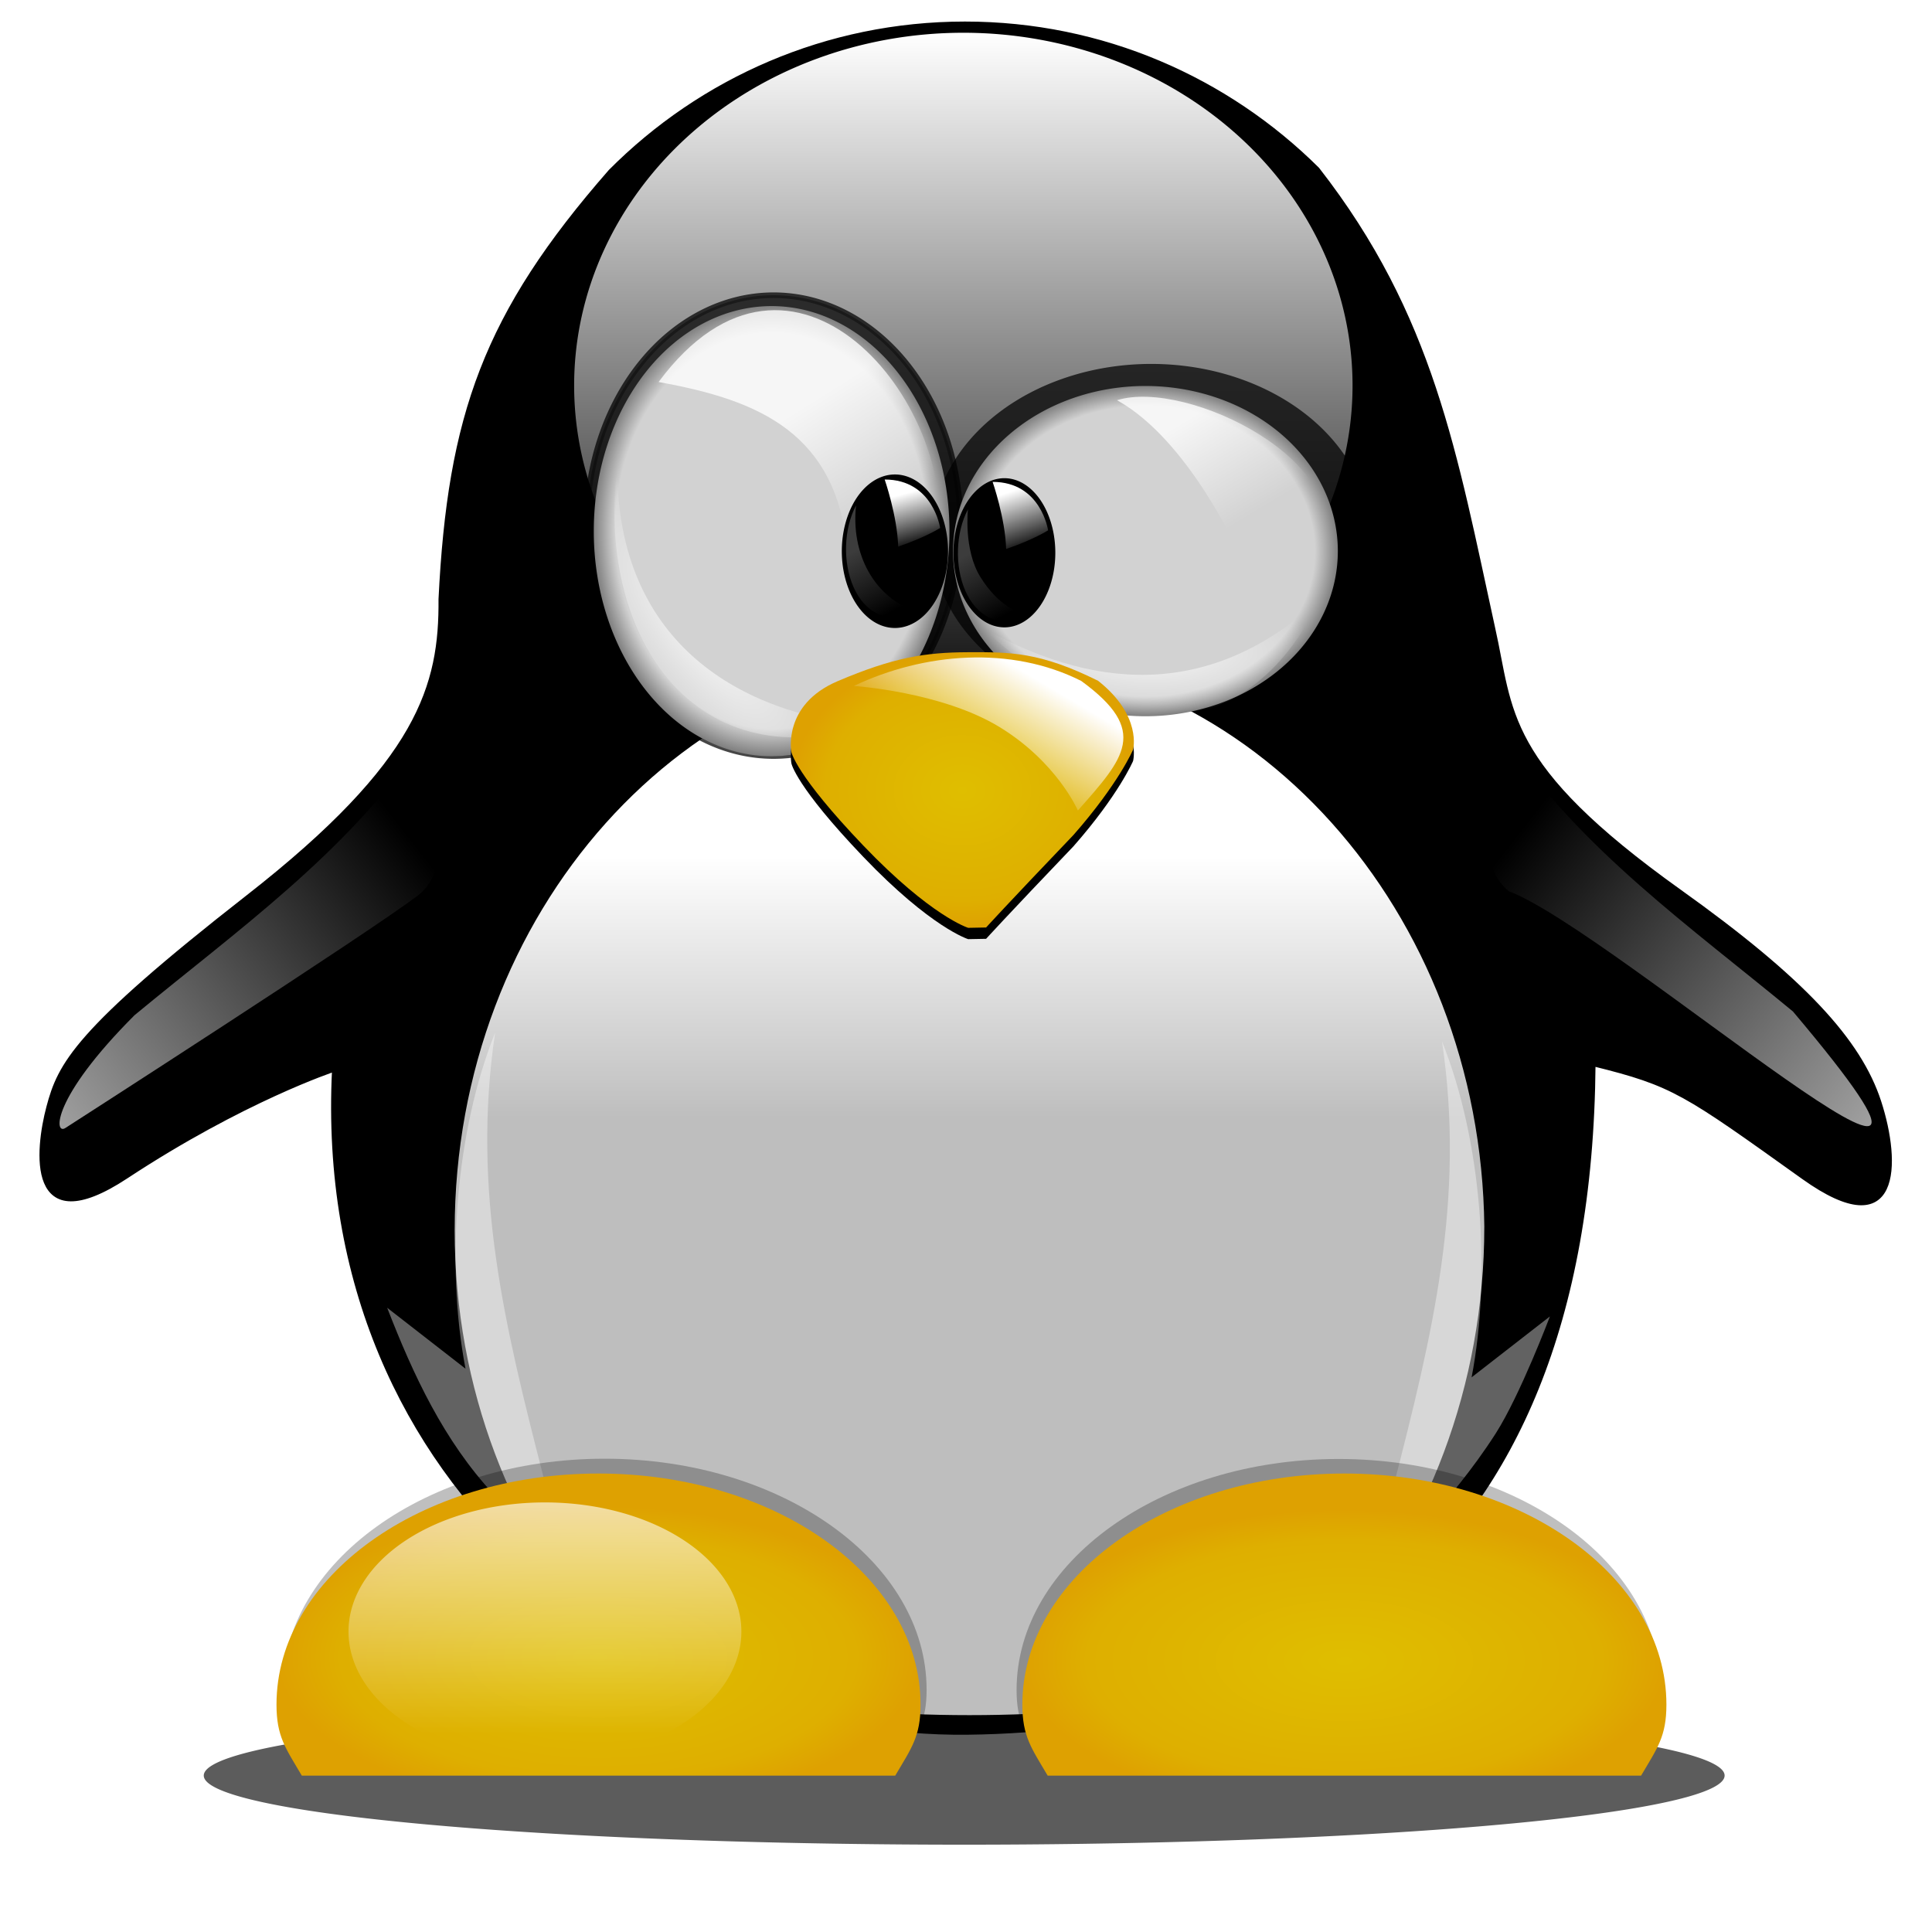 <?xml version="1.0" encoding="UTF-8" standalone="no"?>
<!-- Created with Inkscape (http://www.inkscape.org/) -->
<svg
    xmlns:inkscape="http://www.inkscape.org/namespaces/inkscape"
    xmlns:rdf="http://www.w3.org/1999/02/22-rdf-syntax-ns#"
    xmlns="http://www.w3.org/2000/svg"
    xmlns:sodipodi="http://sodipodi.sourceforge.net/DTD/sodipodi-0.dtd"
    xmlns:cc="http://creativecommons.org/ns#"
    xmlns:xlink="http://www.w3.org/1999/xlink"
    xmlns:dc="http://purl.org/dc/elements/1.1/"
    xmlns:svg="http://www.w3.org/2000/svg"
    xmlns:ns1="http://sozi.baierouge.fr"
    id="svg2"
    sodipodi:docname="tux-g2.svg"
    viewBox="0 0 1024 1024"
    sodipodi:version="0.32"
    version="1.0"
    inkscape:output_extension="org.inkscape.output.svg.inkscape"
    inkscape:version="0.47 r22583"
  >
  <defs
      id="defs4"
    >
    <linearGradient
        id="linearGradient3820"
        inkscape:collect="always"
      >
      <stop
          id="stop3822"
          style="stop-color:rgb(60, 60, 60)"
          offset="0"
      />
      <stop
          id="stop3824"
          style="stop-color:rgb(60, 60, 60);stop-opacity:0"
          offset="1"
      />
    </linearGradient
    >
    <linearGradient
        id="linearGradient3420"
      >
      <stop
          id="stop3422"
          style="stop-color:rgb(223, 190, 0)"
          offset="0"
      />
      <stop
          id="stop3436"
          style="stop-color:rgb(222, 175, 0)"
          offset="0.8"
      />
      <stop
          id="stop3424"
          style="stop-color:rgb(222, 161, 1)"
          offset="1"
      />
    </linearGradient
    >
    <linearGradient
        id="linearGradient3396"
      >
      <stop
          id="stop3398"
          style="stop-color:rgb(255, 255, 255)"
          offset="0"
      />
      <stop
          id="stop3400"
          style="stop-color:rgb(255, 255, 255);stop-opacity:0"
          offset="1"
      />
    </linearGradient
    >
    <linearGradient
        id="linearGradient3303"
      >
      <stop
          id="stop3305"
          style="stop-color:rgb(210, 210, 210)"
          offset="0"
      />
      <stop
          id="stop3311"
          style="stop-color:rgb(210, 210, 210)"
          offset=".88"
      />
      <stop
          id="stop3307"
          style="stop-color:rgb(128, 128, 128)"
          offset="1"
      />
    </linearGradient
    >
    <radialGradient
        id="radialGradient3309"
        xlink:href="#linearGradient3303"
        gradientUnits="userSpaceOnUse"
        cy="269.02"
        cx="430.04"
        gradientTransform="matrix(1,0,0,1.262,0,-70.617)"
        r="77.137"
        inkscape:collect="always"
    />
    <radialGradient
        id="radialGradient3319"
        xlink:href="#linearGradient3303"
        gradientUnits="userSpaceOnUse"
        cy="306.62"
        cx="615.17"
        gradientTransform="matrix(1 0 0 1.025 0 -7.665)"
        r="77.137"
        inkscape:collect="always"
    />
    <linearGradient
        id="linearGradient3360"
        y2="360.62"
        gradientUnits="userSpaceOnUse"
        x2="1510.9"
        y1="-9.642"
        x1="1510.9"
        inkscape:collect="always"
      >
      <stop
          id="stop3287"
          style="stop-color:rgb(255, 255, 255)"
          offset="0"
      />
      <stop
          id="stop3289"
          style="stop-color:rgb(255, 255, 255);stop-opacity:0"
          offset="1"
      />
    </linearGradient
    >
    <linearGradient
        id="linearGradient3608"
        y2="888.87"
        xlink:href="#linearGradient3396"
        gradientUnits="userSpaceOnUse"
        x2="1304.6"
        y1="806.09"
        x1="1304.6"
        inkscape:collect="always"
    />
    <filter
        id="filter3794"
        height="1.72"
        width="1.065"
        y="-.36"
        x="-.033"
        inkscape:collect="always"
      >
      <feGaussianBlur
          id="feGaussianBlur3796"
          stdDeviation="10.992"
          inkscape:collect="always"
      />
    </filter
    >
    <linearGradient
        id="linearGradient2913"
        y2="303.34"
        xlink:href="#linearGradient3820"
        gradientUnits="userSpaceOnUse"
        x2="1484.5"
        gradientTransform="translate(-955.35 24.576)"
        y1="270"
        x1="1466.7"
        inkscape:collect="always"
    />
    <linearGradient
        id="linearGradient2916"
        y2="262.63"
        xlink:href="#linearGradient3396"
        gradientUnits="userSpaceOnUse"
        x2="1508.4"
        gradientTransform="translate(-961.8 28.335)"
        y1="231.99"
        x1="1498.2"
        inkscape:collect="always"
    />
    <linearGradient
        id="linearGradient2919"
        y2="303.34"
        xlink:href="#linearGradient3820"
        gradientUnits="userSpaceOnUse"
        x2="1484.5"
        gradientTransform="translate(-1014.7 22.488)"
        y1="270"
        x1="1466.7"
        inkscape:collect="always"
    />
    <linearGradient
        id="linearGradient2922"
        y2="262.63"
        xlink:href="#linearGradient3396"
        gradientUnits="userSpaceOnUse"
        x2="1506.4"
        gradientTransform="translate(-1019 27.082)"
        y1="234.5"
        x1="1498.6"
        inkscape:collect="always"
    />
    <linearGradient
        id="linearGradient2928"
        y2="401.18"
        xlink:href="#linearGradient3396"
        gradientUnits="userSpaceOnUse"
        x2="1242.6"
        gradientTransform="matrix(-1 0 0 1 2045.6 42.426)"
        y1="638.37"
        x1="938.65"
        inkscape:collect="always"
    />
    <linearGradient
        id="linearGradient2931"
        y2="401.18"
        xlink:href="#linearGradient3396"
        gradientUnits="userSpaceOnUse"
        x2="1242.6"
        gradientTransform="translate(-1024,44.354)"
        y1="638.37"
        x1="938.65"
        inkscape:collect="always"
    />
    <linearGradient
        id="linearGradient2937"
        y2="393.51"
        xlink:href="#linearGradient3396"
        gradientUnits="userSpaceOnUse"
        x2="1532.6"
        gradientTransform="translate(-1003.4 24.993)"
        y1="341.23"
        x1="1563.5"
        inkscape:collect="always"
    />
    <radialGradient
        id="radialGradient2940"
        xlink:href="#linearGradient3420"
        gradientUnits="userSpaceOnUse"
        cy="418.72"
        cx="510.07"
        gradientTransform="matrix(1 -9.7786e-8 7.8572e-8 .804 0 82.275)"
        r="90.912"
        inkscape:collect="always"
    />
    <radialGradient
        id="radialGradient2943"
        xlink:href="#linearGradient3396"
        gradientUnits="userSpaceOnUse"
        cy="319.54"
        cx="1619.9"
        gradientTransform="matrix(-.752 -.931 .359 -.248 1476.1 1923.8)"
        r="89.638"
        inkscape:collect="always"
    />
    <radialGradient
        id="radialGradient2946"
        xlink:href="#linearGradient3396"
        gradientUnits="userSpaceOnUse"
        cy="319.54"
        cx="1619.9"
        gradientTransform="matrix(-1 -9.1744e-7 3.3119e-7 -0.361 2230.4 461.02)"
        r="89.638"
        inkscape:collect="always"
    />
    <linearGradient
        id="linearGradient2949"
        y2="249.2"
        xlink:href="#linearGradient3396"
        gradientUnits="userSpaceOnUse"
        x2="1664.2"
        gradientTransform="translate(-1006.6 26.998)"
        y1="197.06"
        x1="1632.9"
        inkscape:collect="always"
    />
    <linearGradient
        id="linearGradient2953"
        y2="237.22"
        xlink:href="#linearGradient3396"
        gradientUnits="userSpaceOnUse"
        x2="1487.2"
        gradientTransform="translate(-1012.4 30.855)"
        y1="177.43"
        x1="1449.7"
        inkscape:collect="always"
    />
    <radialGradient
        id="radialGradient2961"
        xlink:href="#linearGradient3420"
        gradientUnits="userSpaceOnUse"
        cy="898.07"
        cx="317.23"
        gradientTransform="matrix(1 0 0 .469 0 457.16)"
        r="170.68"
        inkscape:collect="always"
    />
    <radialGradient
        id="radialGradient2965"
        xlink:href="#linearGradient3420"
        gradientUnits="userSpaceOnUse"
        cy="902.18"
        cx="712.56"
        gradientTransform="matrix(1 0 0 .469 0 457.16)"
        r="170.68"
        inkscape:collect="always"
    />
    <linearGradient
        id="linearGradient2972"
        y2="600.03"
        gradientUnits="userSpaceOnUse"
        x2="513.85"
        gradientTransform="matrix(1 0 0 .97 0 10.316)"
        y1="457.32"
        x1="513.85"
        inkscape:collect="always"
      >
      <stop
          id="stop3616"
          style="stop-color:rgb(255, 255, 255)"
          offset="0"
      />
      <stop
          id="stop3618"
          style="stop-color:rgb(190, 190, 190)"
          offset="1"
      />
    </linearGradient
    >
    <filter
        id="filter3758"
        inkscape:collect="always"
      >
      <feGaussianBlur
          id="feGaussianBlur3760"
          stdDeviation="3.359"
          inkscape:collect="always"
      />
    </filter
    >
    <filter
        id="filter3762"
        inkscape:collect="always"
      >
      <feGaussianBlur
          id="feGaussianBlur3764"
          stdDeviation="3.486"
          inkscape:collect="always"
      />
    </filter
    >
    <filter
        id="filter3766"
        inkscape:collect="always"
      >
      <feGaussianBlur
          id="feGaussianBlur3768"
          stdDeviation="7.51"
          inkscape:collect="always"
      />
    </filter
    >
    <filter
        id="filter3770"
        inkscape:collect="always"
      >
      <feGaussianBlur
          id="feGaussianBlur3772"
          stdDeviation="4.038"
          inkscape:collect="always"
      />
    </filter
    >
    <filter
        id="filter3774"
        inkscape:collect="always"
      >
      <feGaussianBlur
          id="feGaussianBlur3776"
          stdDeviation="4.038"
          inkscape:collect="always"
      />
    </filter
    >
    <filter
        id="filter3778"
        inkscape:collect="always"
      >
      <feGaussianBlur
          id="feGaussianBlur3780"
          stdDeviation="3.275"
          inkscape:collect="always"
      />
    </filter
    >
    <filter
        id="filter3782"
        inkscape:collect="always"
      >
      <feGaussianBlur
          id="feGaussianBlur3784"
          stdDeviation="3.275"
          inkscape:collect="always"
      />
    </filter
    >
    <filter
        id="filter3786"
        inkscape:collect="always"
      >
      <feGaussianBlur
          id="feGaussianBlur3788"
          stdDeviation="2.458"
          inkscape:collect="always"
      />
    </filter
    >
    <filter
        id="filter3795"
        inkscape:collect="always"
      >
      <feGaussianBlur
          id="feGaussianBlur3797"
          stdDeviation="2.458"
          inkscape:collect="always"
      />
    </filter
    >
    <filter
        id="filter3799"
        inkscape:collect="always"
      >
      <feGaussianBlur
          id="feGaussianBlur3801"
          stdDeviation="2.233"
          inkscape:collect="always"
      />
    </filter
    >
    <filter
        id="filter3734"
        height="1.269"
        width="1.216"
        y="-.135"
        x="-.108"
        inkscape:collect="always"
      >
      <feGaussianBlur
          id="feGaussianBlur3736"
          stdDeviation="8.198"
          inkscape:collect="always"
      />
    </filter
    >
    <filter
        id="filter3738"
        inkscape:collect="always"
      >
      <feGaussianBlur
          id="feGaussianBlur3740"
          stdDeviation="6.244"
          inkscape:collect="always"
      />
    </filter
    >
    <filter
        id="filter3742"
        inkscape:collect="always"
      >
      <feGaussianBlur
          id="feGaussianBlur3744"
          stdDeviation="6.268"
          inkscape:collect="always"
      />
    </filter
    >
  </defs
  >
  <sodipodi:namedview
      id="base"
      bordercolor="#666666"
      inkscape:pageshadow="2"
      inkscape:guide-bbox="true"
      pagecolor="#ffffff"
      inkscape:window-height="1027"
      width="1024px"
      inkscape:zoom="0.81314656"
      inkscape:window-x="0"
      height="1024px"
      borderopacity="1.0"
      inkscape:current-layer="layer1"
      inkscape:cx="246.62084"
      inkscape:cy="449.94859"
      showguides="true"
      inkscape:window-y="19"
      inkscape:window-maximized="1"
      inkscape:window-width="1676"
      showgrid="false"
      inkscape:pageopacity="0.0"
      inkscape:document-units="px"
  />
  <g
      id="layer1"
      inkscape:label="Capa 1"
      inkscape:groupmode="layer"
    >
    <path
        id="path3764"
        sodipodi:rx="403.0433"
        sodipodi:ry="36.640301"
        style="opacity:.8;filter:url(#filter3794);fill-rule:evenodd;fill:#000000"
        sodipodi:type="arc"
        d="m914.08 941.08a403.04 36.64 0 1 1 0 -0.001"
        sodipodi:open="true"
        sodipodi:cy="941.07721"
        sodipodi:cx="511.03577"
        sodipodi:end="6.2831679"
        sodipodi:start="0"
    />
    <path
        id="path3161"
        sodipodi:nodetypes="czcszsccsccszsc"
        style="fill-rule:evenodd;stroke:#000000;stroke-width:2.3;fill:#000000"
        d="m177.14 566.86c-11.36 226.84 173.5 353.35 335.72 351.43 162.21-1.93 329.4-78.33 331.66-354.29 42.837 10.586 48.378 14.971 111.43 60 50.746 36.242 50.607-7.435 40-40-10.491-32.208-40.111-64.596-105.71-111.43-94.429-67.411-88.968-95.546-98.929-139.66-20.265-92.627-32.292-165.23-93.069-243.21-48.014-47.713-114.01-77.131-186.81-77.131-73.337 0-139.77 29.92-187.86 78.273-66.347 75.76-85.217 129.71-89.998 226.72 0.348 45.802-10.713 86.435-102.14 157.86-91.429 71.429-99.712 88.827-105.71 111.43-5.966 22.462-11.227 71.228 41.071 36.788 62.13-40.91 110.35-56.78 110.35-56.78z"
    />
    <path
        id="path3358"
        sodipodi:rx="189.95103"
        sodipodi:ry="185.12994"
        style="filter:url(#filter3766);fill-rule:evenodd;fill:url(#linearGradient3360)"
        sodipodi:type="arc"
        d="m1700.9 175.49a189.95 185.13 0 1 1 0 -0.003"
        sodipodi:open="true"
        transform="matrix(1.086 0 0 1.01 -1130.3 27.099)"
        sodipodi:cy="175.48776"
        sodipodi:cx="1510.9303"
        sodipodi:end="6.2831679"
        sodipodi:start="0"
    />
    <rect
        id="rect3326"
        style="fill:none"
        height="374.12"
        width="412.69"
        y="17.356"
        x="304.69"
    />
    <path
        id="path3170"
        sodipodi:nodetypes="cssssc"
        style="fill-rule:evenodd;fill:url(#linearGradient2972)"
        d="m786.71 650.26c0 84.176-30.552 162.2-79.941 217.4-49.389 55.202-336.44 55.202-385.83 0-49.389-55.202-79.95-131.45-79.95-215.62 0-168.35 122.24-304.98 272.87-304.98 149.51 0 271.12 136.12 272.86 303.21z"
    />
    <path
        id="path3760"
        sodipodi:nodetypes="cccccc"
        style="filter:url(#filter3782);fill-rule:evenodd;fill:#ffffff;fill-opacity:.386"
        d="m262.41 547.4c-12.495 84.305 5.216 155.82 25.829 236.15l-26.751 8.302c-26.242-28.289-42.488-63.105-56.27-98.703l41.51 32.286c-10.566-55.106-5.242-126.05 15.682-178.03z"
    />
    <path
        id="path3762"
        sodipodi:nodetypes="cccsccc"
        style="filter:url(#filter3778);fill-rule:evenodd;fill:#ffffff;fill-opacity:.386"
        d="m764.3 551.98c12.495 84.305-5.216 155.82-25.829 236.15l26.751 8.302s14.759-16.604 27.674-36.898c12.914-20.294 28.596-61.804 28.596-61.804l-41.51 32.286c10.566-55.106 5.242-126.05-15.682-178.03z"
    />
    <path
        id="path3740"
        sodipodi:nodetypes="cccssc"
        style="opacity:.5;filter:url(#filter3738);fill-rule:evenodd;fill:#000000"
        d="m880.17 895.76c0 16.9-4.779 23.005-13.42 37.655h-314.52c-8.64-14.65-13.42-20.754-13.42-37.655 0-67.602 76.464-122.47 170.68-122.47 94.213 0 170.68 54.864 170.68 122.46"
    />
    <path
        id="path3193"
        sodipodi:nodetypes="cccssc"
        style="fill-rule:evenodd;fill:url(#radialGradient2965)"
        d="m883.23 903.47c0 16.9-4.779 23.005-13.42 37.655h-314.52c-8.64-14.65-13.42-20.754-13.42-37.655 0-67.602 76.464-122.47 170.68-122.47 94.213 0 170.68 54.864 170.68 122.46"
    />
    <path
        id="path3622"
        sodipodi:nodetypes="cccssc"
        style="opacity:.5;filter:url(#filter3742);fill-rule:evenodd;fill:#000000"
        d="m491.12 895.62c0 16.9-4.779 23.005-13.42 37.655h-314.52c-8.64-14.65-13.42-20.754-13.42-37.655 0-67.602 76.464-122.47 170.68-122.47 94.213 0 170.68 54.864 170.68 122.46"
    />
    <path
        id="path3200"
        sodipodi:nodetypes="cccssc"
        style="fill-rule:evenodd;fill:url(#radialGradient2961)"
        d="m487.91 903.47c0 16.9-4.779 23.005-13.42 37.655h-314.52c-8.64-14.65-13.42-20.754-13.42-37.655 0-67.602 76.464-122.47 170.68-122.47 94.213 0 170.68 54.864 170.68 122.46"
    />
    <path
        id="path3227"
        sodipodi:rx="82.922791"
        sodipodi:ry="83.887009"
        style="opacity:.85;filter:url(#filter3758);fill-rule:evenodd;fill:#000000"
        sodipodi:type="arc"
        d="m700.02 299.87a82.923 83.887 0 1 1 0 -0.001"
        sodipodi:open="true"
        transform="matrix(1.405 0 0 1.101 -256.83 -44.909)"
        sodipodi:cy="299.87195"
        sodipodi:cx="617.09979"
        sodipodi:end="6.2831679"
        sodipodi:start="0"
    />
    <path
        id="path3213"
        sodipodi:rx="77.137474"
        sodipodi:ry="97.386063"
        style="opacity:.85;fill-rule:evenodd;filter:url(#filter3762);stroke:#000000;stroke-width:2.365;fill:#000000"
        sodipodi:type="arc"
        d="m507.18 269.02a77.137 97.386 0 1 1 0 -0.002"
        sodipodi:open="true"
        transform="matrix(1.284 0 0 1.254 -142.16 -58.756)"
        sodipodi:cy="269.01694"
        sodipodi:cx="430.04144"
        sodipodi:end="6.2831679"
        sodipodi:start="0"
    />
    <path
        id="path3215"
        sodipodi:rx="77.137474"
        sodipodi:ry="97.386063"
        style="fill-rule:evenodd;fill:url(#radialGradient3309)"
        sodipodi:type="arc"
        d="m507.18 269.02a77.137 97.386 0 1 1 0 -0.002"
        sodipodi:open="true"
        transform="matrix(1.222 0 0 1.225 -116.54 -48.017)"
        sodipodi:cy="269.01694"
        sodipodi:cx="430.04144"
        sodipodi:end="6.2831679"
        sodipodi:start="0"
    />
    <path
        id="path3229"
        sodipodi:rx="77.137474"
        sodipodi:ry="79.06591"
        style="fill-rule:evenodd;fill:url(#radialGradient3319)"
        sodipodi:type="arc"
        d="m692.31 306.62a77.137 79.066 0 1 1 0 -0.001"
        sodipodi:open="true"
        transform="matrix(1.322 0 0 1.107 -206.15 -47.326)"
        sodipodi:cy="306.62146"
        sodipodi:cx="615.17139"
        sodipodi:end="6.2831679"
        sodipodi:start="0"
    />
    <path
        id="path3231"
        sodipodi:rx="26.998117"
        sodipodi:ry="39.532955"
        style="fill-rule:evenodd;fill:#000000"
        sodipodi:type="arc"
        d="m509.11 296.02a26.998 39.533 0 1 1 0 -0.001"
        sodipodi:open="true"
        transform="translate(50.23 -3.036)"
        sodipodi:cy="296.01508"
        sodipodi:cx="482.10922"
        sodipodi:end="6.2831679"
        sodipodi:start="0"
    />
    <path
        id="path3328"
        sodipodi:nodetypes="cccc"
        style="opacity:.8;fill-rule:evenodd;fill:url(#linearGradient2953)"
        d="m349.05 202.49c71.261-96.101 158.46 11.278 148.13 84.153-23.459 17.248-47.847 6.484-47.847 6.484-5.527-63.282-46.322-81.024-100.28-90.637z"
    />
    <path
        id="path3217"
        sodipodi:rx="26.998117"
        sodipodi:ry="39.532955"
        style="fill-rule:evenodd;stroke:#000000;stroke-width:2.3;fill:#000000"
        sodipodi:type="arc"
        d="m509.11 296.02a26.998 39.533 0 1 1 0 -0.001"
        sodipodi:open="true"
        transform="translate(-7.785 -3.857)"
        sodipodi:cy="296.01508"
        sodipodi:cx="482.10922"
        sodipodi:end="6.2831679"
        sodipodi:start="0"
    />
    <path
        id="path3374"
        sodipodi:nodetypes="cccc"
        style="opacity:.8;fill-rule:evenodd;fill:url(#linearGradient2949)"
        d="m592.03 212.13c37.013-11.592 128.95 33.514 107.99 80.994l-42.426 1.928s-26.998-61.71-65.567-82.923z"
    />
    <path
        id="path3384"
        sodipodi:nodetypes="ccc"
        style="opacity:.8;fill-rule:evenodd;fill:url(#radialGradient2946)"
        d="m521.43 333.13c64.02 35.534 123.85 34.326 178.28-15.62-36.488 76.202-107.4 83.49-178.28 15.62z"
    />
    <path
        id="path3402"
        sodipodi:nodetypes="ccc"
        style="opacity:.8;fill-rule:evenodd;fill:url(#radialGradient2943)"
        d="m327.23 247.76c-0.554 84.739 55.062 129.31 132.36 136.76-94.766 29.842-143.51-51.316-132.36-136.76z"
    />
    <path
        id="path2952"
        sodipodi:nodetypes="ccccccscsc"
        style="filter:url(#filter3734);fill:#000000"
        d="m513.15 497.77l9.507-0.179s10.343-11.44 46.297-49.028c23.969-27.238 31.596-45.215 31.596-45.215s4.903-17.977-18.522-36.499c-30.744-15.265-46.297-15.253-69.027-15.164-22.73 0.089-39.61 2.813-69.027 15.343-29.417 12.529-24.514 37.588-24.514 37.588s2.179 11.985 38.133 49.573 55.557 43.58 55.557 43.58z"
    />
    <path
        id="path3202"
        sodipodi:nodetypes="ccccccscsc"
        style="fill-rule:evenodd;fill:url(#radialGradient2940)"
        d="m513.15 491.77l9.507-0.179s10.343-11.44 46.297-49.028c23.969-27.238 31.596-45.215 31.596-45.215s4.903-17.977-18.522-36.499c-30.744-15.265-46.297-15.253-69.027-15.164-22.73 0.089-39.61 2.813-69.027 15.343-29.417 12.529-24.514 37.588-24.514 37.588s2.179 11.985 38.133 49.573 55.557 43.58 55.557 43.58z"
    />
    <path
        id="path3406"
        sodipodi:nodetypes="csccc"
        style="filter:url(#filter3799);fill-rule:evenodd;fill:url(#linearGradient2937)"
        d="m452.56 363.57s46.522 3.102 77.094 21.71c30.572 18.609 41.648 44.307 41.648 44.307 24.635-27.925 38.116-42.196 1.772-68.676-37.355-18.836-83.277-14.983-120.51 2.658z"
    />
    <path
        id="path3600"
        sodipodi:rx="78.101692"
        sodipodi:ry="46.282486"
        style="opacity:.8;filter:url(#filter3795);fill-rule:evenodd;fill:url(#linearGradient3608)"
        sodipodi:type="arc"
        d="m1382.7 852.37a78.102 46.282 0 1 1 0 -0.001"
        sodipodi:open="true"
        transform="matrix(1.333 0 0 1.479 -1450.2 -395.89)"
        sodipodi:cy="852.36914"
        sodipodi:cx="1304.5875"
        sodipodi:end="6.2831679"
        sodipodi:start="0"
    />
    <path
        id="path3610"
        sodipodi:rx="78.101692"
        sodipodi:ry="46.282486"
        style="opacity:.8;filter:url(#filter3786);fill:url(#linearGradient3608);fill-rule:evenodd"
        sodipodi:type="arc"
        d="m1382.7 852.37a78.102 46.282 0 1 1 0 -0.001"
        sodipodi:open="true"
        transform="matrix(1.333 0 0 1.479 -1000.9 -395.89)"
        sodipodi:cy="852.36914"
        sodipodi:cx="1304.5875"
        sodipodi:end="6.2831679"
        sodipodi:start="0"
    />
    <path
        id="path3742"
        sodipodi:nodetypes="csccc"
        style="filter:url(#filter3774);fill-rule:evenodd;fill:url(#linearGradient2931)"
        d="m34.712 597.82s161.99-104.14 187.06-123.42c25.07-19.284 1.929-80.994 1.929-80.994-40.415 59.128-97.848 99.587-152.35 144.63-44.354 44.354-42.727 63.884-36.64 59.782z"
    />
    <path
        id="path3754"
        sodipodi:nodetypes="cccc"
        style="filter:url(#filter3770);fill-rule:evenodd;fill:url(#linearGradient2928)"
        d="m799.88 472.47c-25.07-19.284-1.929-80.994-1.929-80.994 40.415 59.128 97.848 99.587 152.35 144.63 134.71 159.56-95.396-43.1-150.42-63.638z"
    />
    <path
        id="path3828"
        sodipodi:nodetypes="cccc"
        style="fill-rule:evenodd;fill:url(#linearGradient2922)"
        d="m468.9 254.15s6.668 19.263 7.162 35.562c14.57-4.939 22.226-9.878 22.226-9.878s-3.704-25.683-29.388-25.683z"
    />
    <path
        id="path3830"
        sodipodi:nodetypes="ccc"
        style="fill-rule:evenodd;fill:url(#linearGradient2919)"
        d="m453.74 267.83c-2.839 25.014 9.115 49.828 34.08 57.047-35.97 14.245-47.291-32.087-34.08-57.047z"
    />
    <path
        id="path3836"
        sodipodi:nodetypes="cccc"
        style="fill-rule:evenodd;fill:url(#linearGradient2916)"
        d="m526.12 255.41s6.668 19.263 7.162 35.562c14.57-4.939 22.226-9.878 22.226-9.878s-3.704-25.683-29.388-25.683z"
    />
    <path
        id="path3838"
        sodipodi:nodetypes="cscc"
        style="fill-rule:evenodd;fill:url(#linearGradient2913)"
        d="m513.05 269.92s-2.47 21.485 6.668 36.056c9.137 14.57 19.51 19.263 27.412 20.991-35.97 14.245-47.291-32.087-34.08-57.047z"
    />
  </g
  >
</svg
>
